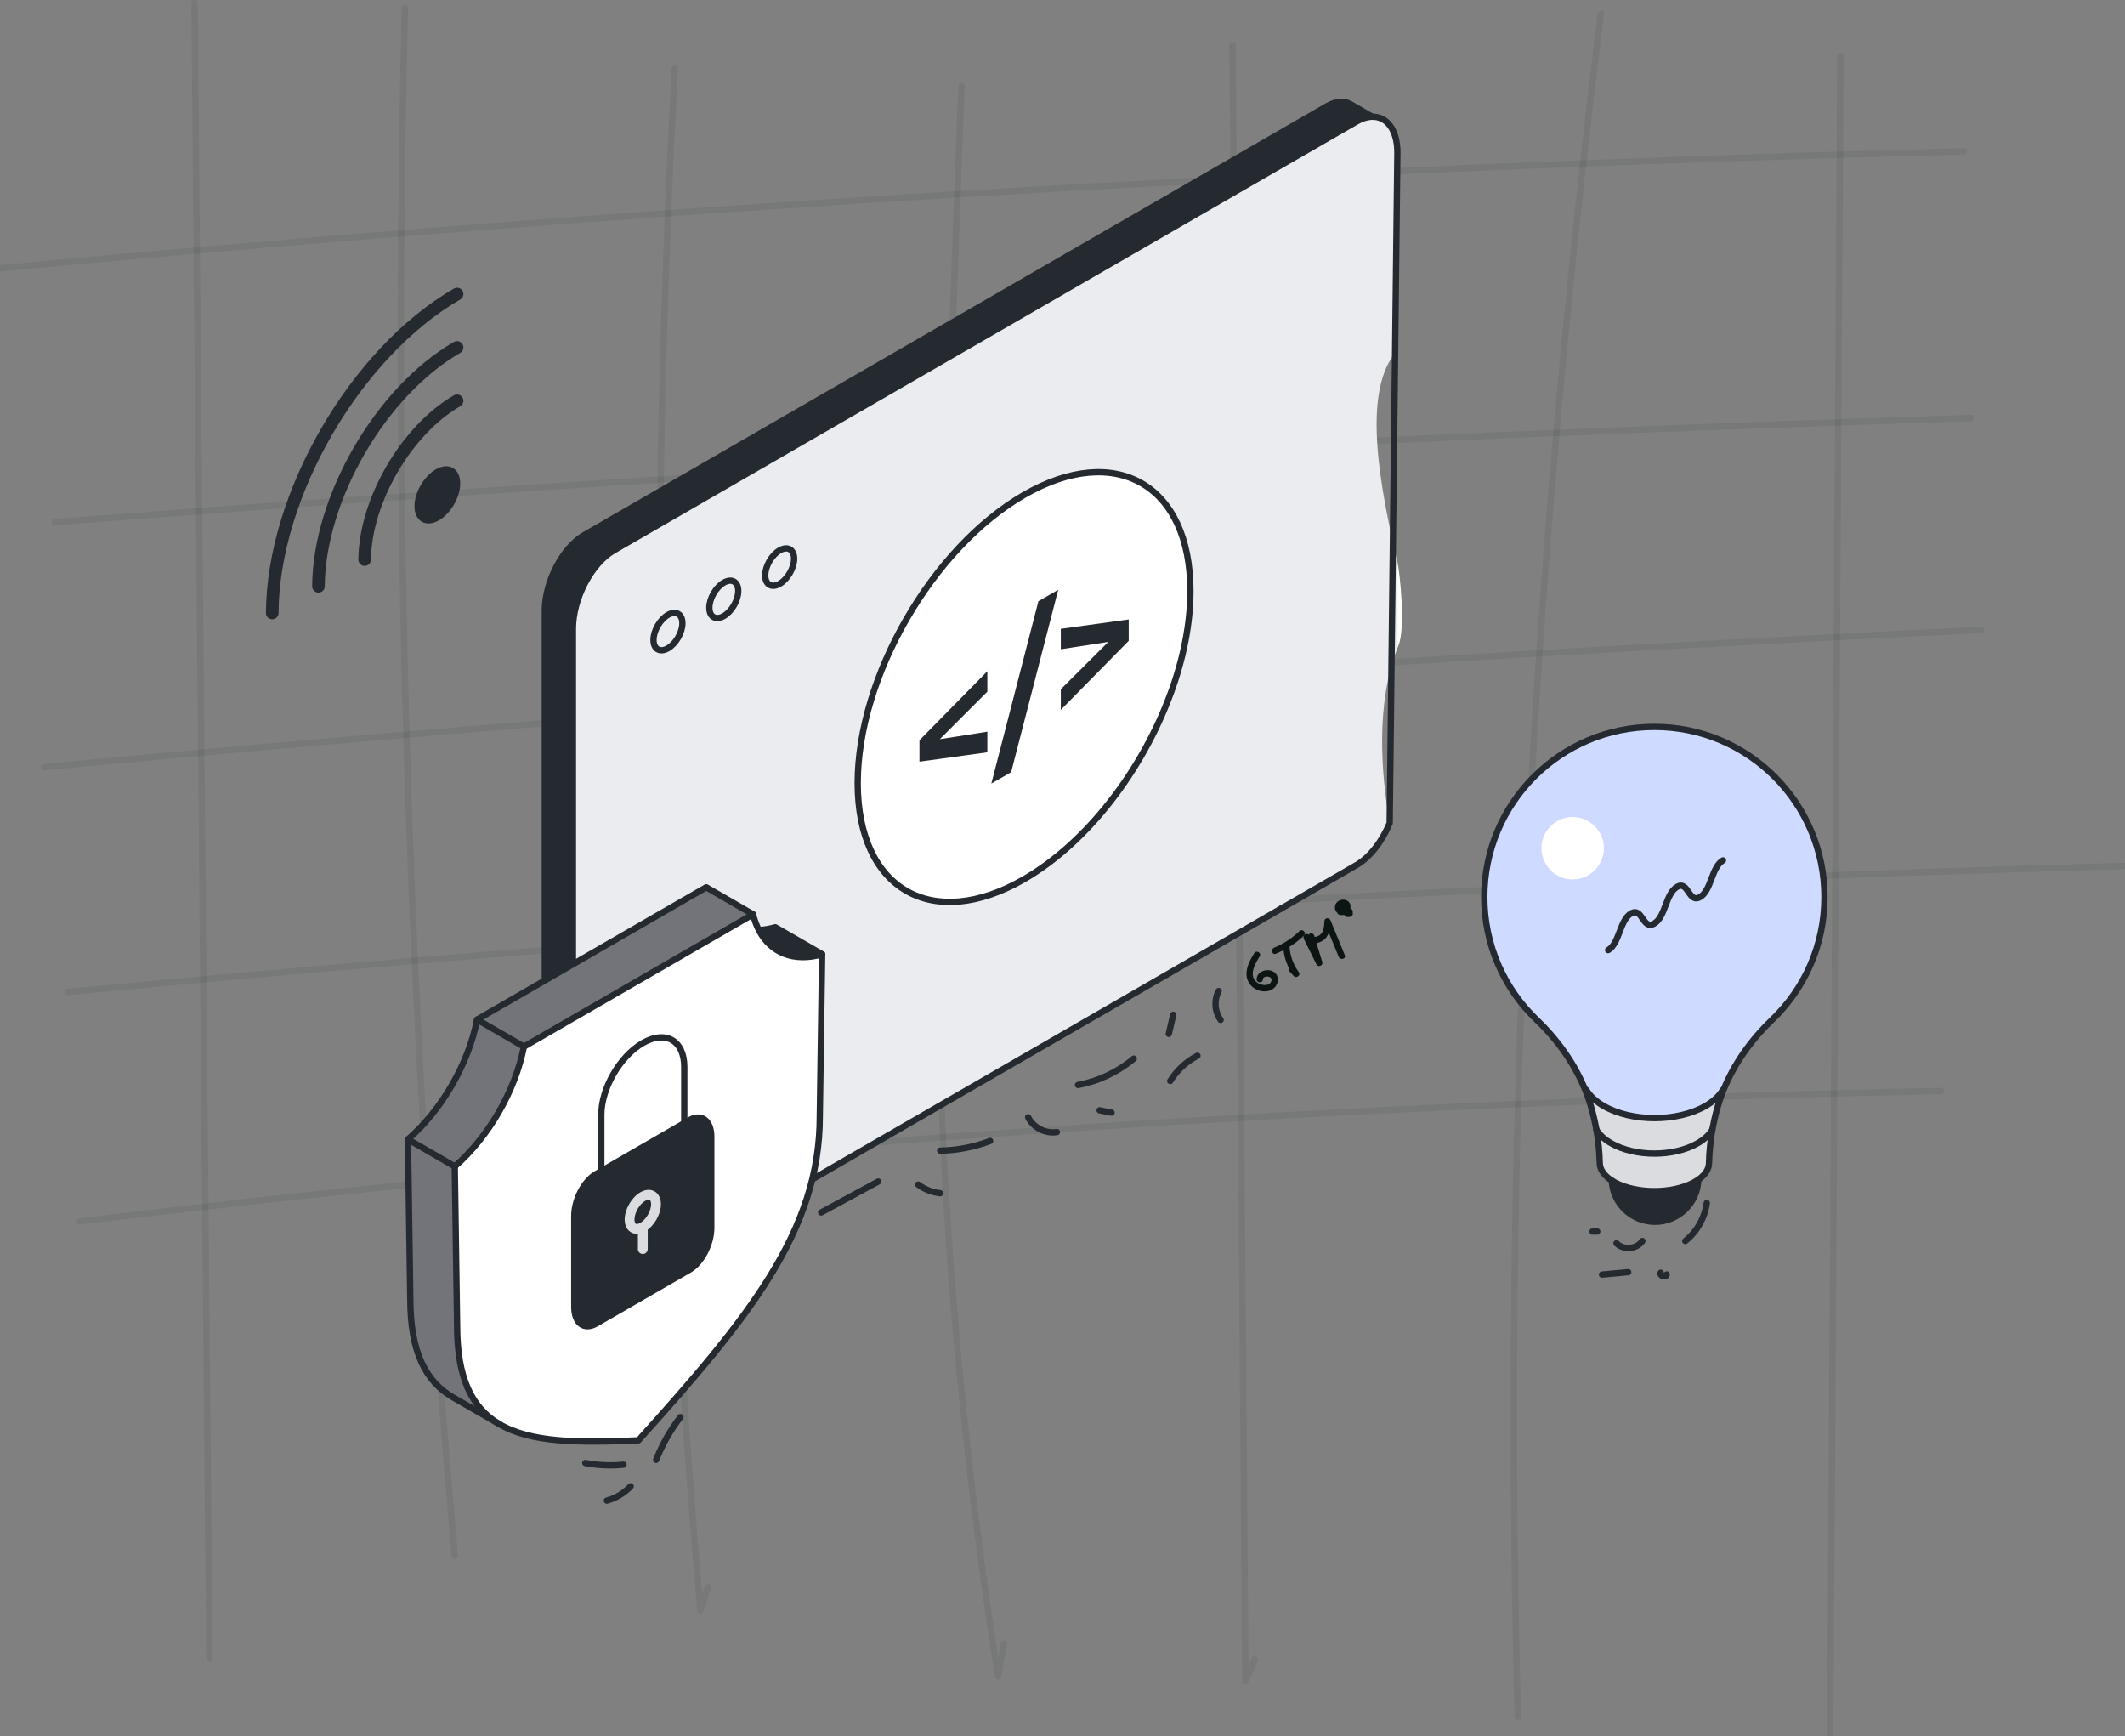 <?xml version="1.0" encoding="UTF-8"?><svg width="1010" height="825" viewBox="0 0 1010 825" fill="none" xmlns="http://www.w3.org/2000/svg">
<rect x="0" y="0" width="1010" height="825" fill="#808080" stroke="none"/>
<g clip-path="url(#clip0_593_1206)">
<g opacity="0.08">
<path d="M319.2 32.55C314.18 127.84 311.71 223.26 311.84 318.68C311.97 414.1 314.69 509.52 319.99 604.79C322.97 658.38 326.78 711.93 331.39 765.4C331.53 767.05 333.8 767.48 334.34 765.8C335.54 762.03 336.74 758.26 337.94 754.48C338.53 752.64 335.63 751.85 335.05 753.68C333.85 757.45 332.65 761.22 331.45 765L334.4 765.4C326.21 670.33 320.57 575.04 317.53 479.67C314.49 384.3 314.03 288.84 316.16 193.44C317.36 139.78 319.38 86.14 322.21 32.54C322.31 30.61 319.31 30.62 319.21 32.54L319.2 32.55Z" fill="#0D1414"/>
</g>
<g opacity="0.08">
<path d="M455.46 41.06C451.89 140.44 447.62 239.82 445.15 339.23C442.7 437.79 444.4 536.26 453 634.51C457.76 688.87 464.42 743.05 472.9 796.95C473.13 798.4 475.54 798.37 475.79 796.95C476.73 791.78 477.67 786.62 478.61 781.45C478.95 779.56 476.06 778.75 475.72 780.65C474.78 785.82 473.84 790.98 472.9 796.15H475.79C460.53 699.1 451.27 601.13 448.16 502.94C445.05 404.85 448.91 306.77 452.43 208.74C454.44 152.84 456.44 96.95 458.45 41.05C458.52 39.12 455.52 39.12 455.45 41.05L455.46 41.06Z" fill="#0D1414"/>
</g>
<g opacity="0.08">
<path d="M584.32 21.71C585.12 122.94 585.92 224.17 586.72 325.4C587.52 426.3 588.32 527.19 589.11 628.09C589.56 685.03 590.01 741.97 590.46 798.91C590.46 800.28 592.64 801.11 593.26 799.67C594.76 796.15 596.26 792.63 597.76 789.12C598.51 787.36 595.93 785.83 595.17 787.61C593.67 791.13 592.17 794.65 590.67 798.16L593.47 798.92C592.67 697.69 591.87 596.46 591.07 495.23C590.27 394.33 589.47 293.44 588.68 192.54C588.23 135.6 587.78 78.66 587.33 21.72C587.31 19.79 584.31 19.79 584.33 21.72H584.32V21.71Z" fill="#0D1414"/>
</g>
<g opacity="0.08">
<path d="M759.36 6.61C746.31 111.28 736.32 216.32 729.44 321.57C722.56 426.82 718.78 532.27 718.11 637.75C717.73 697.08 718.35 756.41 719.93 815.72C719.98 817.65 722.98 817.65 722.93 815.72C720.12 710.28 720.39 604.76 723.78 499.34C727.17 393.92 733.66 288.6 743.25 183.56C748.64 124.48 755.03 65.48 762.37 6.61C762.61 4.7 759.61 4.72 759.37 6.61H759.36Z" fill="#0D1414"/>
</g>
<g opacity="0.08">
<path d="M873.25 26.54C872.62 130.47 871.99 234.4 871.36 338.34C870.73 441.94 870.1 545.54 869.48 649.14C869.13 707.44 868.77 765.73 868.42 824.03C868.41 825.96 871.41 825.96 871.42 824.03C872.05 720.1 872.68 616.17 873.31 512.23C873.94 408.63 874.57 305.03 875.19 201.43C875.54 143.13 875.9 84.84 876.25 26.54C876.26 24.61 873.26 24.61 873.25 26.54Z" fill="#0D1414"/>
</g>
<g opacity="0.08">
<path d="M0.44 128.96C121.87 117.53 243.46 107.72 365.15 99.57C486.18 91.46 607.33 84.97 728.53 80.1C796.75 77.36 864.99 75.14 933.25 73.43C935.18 73.38 935.18 70.38 933.25 70.43C811.32 73.49 689.43 78.18 567.63 84.51C446.49 90.81 325.43 98.74 204.5 108.29C136.44 113.67 68.41 119.56 0.44 125.96C-1.47 126.14 -1.48 129.14 0.44 128.96Z" fill="#0D1414"/>
</g>
<g opacity="0.08">
<path d="M26.05 249.64C144.52 240.42 263.07 232.28 381.69 225.22C499.98 218.19 618.33 212.23 736.72 207.36C803.38 204.62 870.05 202.22 936.74 200.15C938.67 200.09 938.67 197.09 936.74 197.15C817.97 200.82 699.23 205.57 580.55 211.41C462.2 217.23 343.9 224.14 225.68 232.12C159.12 236.62 92.58 241.46 26.06 246.63C24.15 246.78 24.13 249.78 26.06 249.63H26.05V249.64Z" fill="#0D1414"/>
</g>
<g opacity="0.08">
<path d="M21.13 366.02C140.87 354.79 260.71 344.61 380.63 335.52C499.89 326.48 619.23 318.5 738.63 311.58C806.29 307.66 873.97 304.09 941.67 300.85C943.59 300.76 943.6 297.76 941.67 297.85C821.54 303.6 701.47 310.41 581.46 318.31C462.12 326.16 342.85 335.07 223.66 345.05C156.12 350.7 88.61 356.7 21.14 363.03C19.23 363.21 19.22 366.21 21.14 366.03H21.13V366.02Z" fill="#0D1414"/>
</g>
<g opacity="0.08">
<path d="M32.05 472.92C158.89 460.77 285.88 450.31 413 441.56C540.12 432.81 667.35 425.77 794.65 420.43C866.26 417.43 937.89 414.97 1009.54 413.04C1011.47 412.99 1011.47 409.99 1009.54 410.04C882.17 413.47 754.85 418.58 627.61 425.41C500.38 432.24 373.24 440.78 246.23 451.02C174.79 456.78 103.39 463.08 32.05 469.91C30.15 470.09 30.13 473.09 32.05 472.91V472.92Z" fill="#0D1414"/>
</g>
<g opacity="0.08">
<path d="M37.97 581.91C152.89 567.99 268.08 556.33 383.46 546.97C498.18 537.67 613.09 530.63 728.09 525.87C792.86 523.19 857.66 521.23 922.47 519.98C924.4 519.94 924.4 516.94 922.47 516.98C806.73 519.21 691.04 523.71 575.48 530.53C460.58 537.3 345.82 546.35 231.28 557.66C166.77 564.03 102.33 571.12 37.97 578.92C36.08 579.15 36.05 582.15 37.97 581.92V581.91Z" fill="#0D1414"/>
</g>
<g opacity="0.08">
<path d="M90.97 1.45C91.89 103.95 92.81 206.45 93.73 308.95C94.65 411.12 95.56 513.28 96.48 615.45C97 673.02 97.51 730.6 98.03 788.17C98.05 790.1 101.05 790.1 101.03 788.17C100.11 685.67 99.19 583.17 98.27 480.67C97.35 378.5 96.44 276.34 95.52 174.17C95 116.6 94.49 59.02 93.97 1.45C93.95 -0.48 90.95 -0.48 90.97 1.45Z" fill="#0D1414"/>
</g>
<g opacity="0.08">
<path d="M190.95 3.91C188.61 99.72 188.38 195.57 190.28 291.39C192.18 387.21 196.21 482.98 202.35 578.62C205.8 632.23 209.91 685.8 214.68 739.31C214.85 741.22 217.85 741.24 217.68 739.31C209.17 643.85 202.75 548.21 198.47 452.47C194.19 356.73 192.03 260.9 192 165.06C191.98 111.34 192.64 57.62 193.95 3.91C194 1.98 191 1.98 190.95 3.91Z" fill="#0D1414"/>
</g>
<path d="M596.14 452.96C593.48 457.27 590.59 462.85 594 467.6C596.41 470.96 601.96 472.46 605.36 469.69C608.04 467.51 608.23 463.06 604.81 461.51C601.84 460.16 597.38 461.76 597.28 465.35C597.23 467.28 600.23 467.28 600.28 465.35C600.34 463.26 605.71 463.66 604.07 466.7C602.89 468.9 599.28 468.16 597.7 467.06C593.08 463.86 596.54 458 598.73 454.47C599.75 452.82 597.15 451.31 596.14 452.96Z" fill="#0D1414"/>
<path d="M609.95 450.28C610.29 455.14 611.93 459.59 614.76 463.57L617.12 461.75C616.49 461.09 615.87 460.42 615.24 459.76C613.91 458.35 611.79 460.48 613.12 461.88C613.75 462.54 614.37 463.21 615 463.87C616.14 465.08 618.36 463.46 617.36 462.05C614.85 458.52 613.27 454.63 612.96 450.28C612.83 448.36 609.82 448.35 609.96 450.28H609.95Z" fill="#0D1414"/>
<path d="M606.41 453.23C611.39 451.15 615.9 448.34 619.77 444.57C621.15 443.22 619.03 441.1 617.65 442.45C614.17 445.85 610.1 448.47 605.61 450.34C603.85 451.07 604.63 453.98 606.41 453.23Z" fill="#0D1414"/>
<path d="M621.8 445.41L625.63 457.98L628.37 456.82C626.35 452.73 624.32 448.65 622.3 444.56L619.94 446.38C622.06 448.62 625.49 448.73 628.15 447.33C631.71 445.47 632.31 441.42 632.48 437.8L629.53 438.2C631.79 443.7 634.05 449.2 636.3 454.7C637.02 456.46 639.93 455.69 639.19 453.9C636.93 448.4 634.67 442.9 632.42 437.4C631.8 435.89 629.56 436.01 629.47 437.8C629.37 439.84 629.34 442.43 627.71 443.98C626.23 445.39 623.55 445.86 622.04 444.26C620.82 442.97 618.96 444.61 619.68 446.08C621.7 450.17 623.73 454.25 625.75 458.34C626.51 459.87 628.98 458.8 628.49 457.18L624.66 444.61C624.1 442.77 621.2 443.55 621.77 445.41H621.8Z" fill="#0D1414"/>
<path d="M642.27 431.98C641.58 431.61 640.68 431.63 640.11 432.24C639.74 432.65 639.54 433.18 639.55 433.73C639.55 434.28 639.74 434.82 640.12 435.21C640.7 435.8 641.58 435.87 642.28 435.47C642.61 435.28 642.87 434.93 642.97 434.57C643.07 434.21 643.02 433.73 642.82 433.41C642.38 432.72 641.5 432.45 640.77 432.87C640.75 432.88 640.72 432.9 640.7 432.91L641.06 432.76C641.06 432.76 641.02 432.77 640.99 432.78L641.39 432.73H641.33L641.73 432.78C641.73 432.78 641.69 432.78 641.68 432.77L642.04 432.92C642.04 432.92 642.01 432.9 641.99 432.89L642.29 433.12C642.29 433.12 642.25 433.09 642.23 433.07L642.46 433.37C642.46 433.37 642.41 433.3 642.4 433.26L642.55 433.62C642.53 433.56 642.51 433.5 642.5 433.43L642.55 433.83V433.6L642.5 434C642.5 433.94 642.52 433.88 642.55 433.82L642.4 434.18C642.4 434.18 642.43 434.12 642.45 434.09L642.22 434.39C642.22 434.39 642.25 434.35 642.27 434.33L641.97 434.56C641.97 434.56 642 434.54 642.02 434.53L641.66 434.68C641.66 434.68 641.69 434.67 641.71 434.66L641.31 434.71H641.37L640.97 434.66C640.97 434.66 641.03 434.66 641.06 434.69L640.7 434.54C640.7 434.54 640.73 434.56 640.75 434.56C641.1 434.75 641.52 434.82 641.91 434.71C642.26 434.61 642.64 434.35 642.81 434.02C643.18 433.32 643.01 432.36 642.27 431.97V431.98Z" fill="#0D1414"/>
<path d="M641.68 435.03C643.41 430.93 636.28 428.89 635.58 432.88C635.48 433.47 635.63 434.3 636.27 434.57C638.9 435.7 641.99 433.63 641.91 430.7C641.82 427.62 638.2 426.7 635.99 428.29C633.78 429.88 633.92 433.47 636.79 434.35C637.89 434.69 639.17 434.54 640.17 433.98C641.24 433.38 642.38 431.73 641.66 430.49C639.84 427.38 634.6 431.01 636.68 433.9C637.15 434.56 637.99 434.87 638.73 434.44C639.38 434.06 639.74 433.05 639.27 432.39C638.95 431.95 639.32 432.79 639.16 432.67C639.11 432.63 639.36 432.41 639.33 432.43C639.3 432.46 639.58 432.24 639.59 432.31C639.62 432.44 638.93 431.88 639.31 432.32L638.87 431.26C638.89 431.06 638.8 431.27 638.87 431.24C638.78 431.29 638.67 431.42 638.54 431.47C638.3 431.56 637.93 431.58 637.67 431.5C637.44 431.43 637.37 431.4 637.36 431.26C637.35 431.12 637.4 430.98 637.66 430.79C637.97 430.55 638.31 430.45 638.67 430.5C638.73 430.5 638.89 430.59 638.93 430.83C638.99 431.21 638.19 432.18 637.79 432L638.48 433.69C638.53 433.39 638.35 433.69 638.41 433.66C638.48 433.63 638.28 433.69 638.31 433.73C638.42 433.71 638.4 433.7 638.25 433.73H638.54C638.28 433.69 638.68 433.76 638.73 433.78C638.86 433.82 638.99 433.97 639.08 433.97C638.99 433.84 639 433.84 639.08 433.99L639.03 433.87C638.94 433.61 639.08 433.54 638.94 433.89C638.29 435.44 641.02 436.61 641.68 435.05V435.03Z" fill="#0D1414"/>
<path d="M217.25 165.1C181.04 186.01 151.65 236.71 151.37 278.6" stroke="#252A31" stroke-width="6" stroke-linecap="round" stroke-linejoin="round"/>
<path d="M173.33 265.93C173.6 238.05 193.16 204.36 217.25 190.46" stroke="#252A31" stroke-width="6" stroke-linecap="round" stroke-linejoin="round"/>
<path d="M217.25 139.74C168.91 167.65 129.68 235.4 129.41 291.29" stroke="#252A31" stroke-width="6" stroke-linecap="round" stroke-linejoin="round"/>
<path d="M198.51 240.58C198.51 234.6 202.71 227.34 207.89 224.35C213.07 221.36 217.25 223.78 217.25 229.76C217.25 235.74 213.06 242.99 207.89 245.98C202.71 248.97 198.51 246.56 198.51 240.58Z" fill="#252A31" stroke="#252A31" stroke-width="3" stroke-linecap="round" stroke-linejoin="round"/>
<path d="M664.19 307.99V267.41L664.26 267.39C665.21 271.47 668.26 297.98 664.7 306.7C664.53 307.12 664.35 307.54 664.19 307.98V307.99Z" fill="white"/>
<path d="M664.26 267.4L664.19 267.42V308C653.89 334.42 656.37 367.3 660.52 391.16C656.97 399.76 651.21 407.36 644.68 411.13L608.89 431.79L373.17 567.87C373.2 567.12 329.4 597.19 305.92 590.27C280.53 582.79 275.32 537.31 275.32 508.85C274.56 510.19 273.51 511.33 272.31 512.18V298.82C272.31 284.44 281.05 267.76 291.81 261.53L644.68 57.8C649.57 54.98 654.03 54.79 657.44 56.77C661.57 59.15 664.18 64.68 664.18 72.55V166.6C663.65 167.07 663.14 167.66 662.62 168.34C647.52 188.28 656.02 231.89 664.26 267.39V267.4Z" fill="#EAECF0"/>
<path d="M642.61 48.21L657.44 56.78C654.03 54.8 649.57 54.99 644.68 57.81L291.81 261.53C281.05 267.76 272.31 284.44 272.31 298.82V512.18C269.32 514.33 265.3 514.83 261.94 512.97C259.26 511.49 257.47 509.12 257.47 505.38V290.24C257.47 275.86 266.21 259.18 276.99 252.95L629.84 49.24C634.73 46.42 639.19 46.23 642.61 48.21Z" fill="#252A31"/>
<path d="M608.89 431.79L644.68 411.13C651.21 407.36 656.97 399.76 660.52 391.16L664.18 72.56C664.18 64.69 661.56 59.17 657.44 56.78C654.03 54.81 649.57 54.99 644.68 57.81L291.81 261.53C281.05 267.76 272.31 284.44 272.31 298.82V512.18" stroke="#252A31" stroke-width="3" stroke-linecap="round" stroke-linejoin="round"/>
<path d="M608.89 431.79L373.17 567.87L323.52 594.54" stroke="#252A31" stroke-width="3" stroke-linecap="round" stroke-linejoin="round"/>
<path d="M556.35 329.68C562.38 313.31 565.8 296.56 565.8 280.86C565.8 230.43 530.4 209.99 486.75 235.19C443.08 260.41 407.67 321.72 407.67 372.15C407.67 422.58 443.07 443.02 486.75 417.8C516.81 400.45 542.99 365.97 556.34 329.67L556.35 329.68Z" fill="white"/>
<path d="M469.29 328.68L446.71 351.27L469.29 347.71V357.5L437.02 361.96V351.78L469.29 318.98V328.68Z" fill="#252A31"/>
<path d="M493.56 285.7L502.98 280.26L480.61 366.93L471.19 372.37L493.56 285.7Z" fill="#252A31"/>
<path d="M536.48 294.36V304.53L504.21 337.34V327.55L526.78 305.04L504.21 308.53V298.82L536.48 294.36Z" fill="#252A31"/>
<path d="M556.35 329.68C562.38 313.31 565.8 296.56 565.8 280.86C565.8 230.43 530.4 209.99 486.75 235.19C443.08 260.41 407.67 321.72 407.67 372.15C407.67 422.58 443.07 443.02 486.75 417.8C516.81 400.45 542.99 365.97 556.34 329.67L556.35 329.68Z" stroke="#252A31" stroke-width="3" stroke-linecap="round" stroke-linejoin="round"/>
<path d="M324.35 296.17C324.35 300.55 321.27 305.88 317.48 308.08C313.68 310.27 310.61 308.5 310.61 304.11C310.61 299.72 313.69 294.4 317.48 292.2C321.28 290.01 324.35 291.78 324.35 296.17Z" stroke="#252A31" stroke-width="3" stroke-linecap="round" stroke-linejoin="round"/>
<path d="M350.9 280.84C350.9 285.22 347.82 290.55 344.03 292.75C340.23 294.94 337.16 293.17 337.16 288.78C337.16 284.39 340.24 279.07 344.03 276.87C347.83 274.68 350.9 276.45 350.9 280.84Z" stroke="#252A31" stroke-width="3" stroke-linecap="round" stroke-linejoin="round"/>
<path d="M377.45 265.509C377.45 269.889 374.37 275.219 370.58 277.419C366.78 279.609 363.71 277.839 363.71 273.449C363.71 269.059 366.79 263.739 370.58 261.539C374.38 259.349 377.45 261.119 377.45 265.509Z" stroke="#252A31" stroke-width="3" stroke-linecap="round" stroke-linejoin="round"/>
<path d="M390.78 453.49L389.66 530.58C389.66 585.04 355.63 626.58 303.48 684.46C275.11 685.74 252.11 685.66 237.03 676.56L236.82 676.45C224.28 668.79 217.28 654.82 217.28 630.12L216.16 554.3C232.27 540.3 244.96 518.33 249.02 497.38L357.91 434.5C358.6 437.25 359.53 439.73 360.67 441.96C366.36 452.91 377.37 457.32 390.77 453.49H390.78ZM338.07 583.51V540.2C338.07 532.53 333.41 529.01 327.66 532.32L325.24 533.71V507.04C325.24 494.46 316.41 489.36 305.52 495.66C294.63 501.94 285.8 517.24 285.8 529.81V556.49L283.38 557.88C277.64 561.2 272.97 570.11 272.97 577.78V621.09C272.97 628.76 277.64 632.29 283.38 628.97L327.66 603.4C333.41 600.08 338.07 591.17 338.07 583.5V583.51Z" fill="white"/>
<path d="M368.52 440.63L390.79 453.49C377.4 457.32 366.38 452.91 360.69 441.96C363.19 441.85 365.81 441.4 368.52 440.64V440.63Z" fill="#252A31"/>
<path d="M357.92 434.5L249.03 497.38L226.76 484.52L335.67 421.64L357.92 434.5Z" fill="#727479"/>
<path d="M305.53 583.13C309 581.13 311.82 576.26 311.82 572.25C311.82 568.24 309 566.61 305.53 568.62C302.06 570.63 299.25 575.49 299.25 579.51C299.25 583.53 302.06 585.14 305.53 583.13ZM338.08 540.2V583.51C338.08 591.18 333.42 600.09 327.67 603.41L283.39 628.98C277.65 632.3 272.98 628.77 272.98 621.1V577.79C272.98 570.12 277.65 561.21 283.39 557.89L285.81 556.5L325.25 533.73L327.67 532.33C333.42 529.02 338.08 532.54 338.08 540.21V540.2Z" fill="#252A31"/>
<path d="M325.24 507.04V533.71L285.8 556.49V529.81C285.8 517.24 294.63 501.94 305.52 495.66C316.41 489.37 325.24 494.46 325.24 507.04Z" fill="white"/>
<path d="M311.82 572.25C311.82 576.26 309 581.13 305.53 583.13C302.06 585.14 299.25 583.52 299.25 579.51C299.25 575.5 302.06 570.63 305.53 568.62C309 566.61 311.82 568.24 311.82 572.25Z" fill="#252A31"/>
<path d="M226.76 484.52L249.03 497.38C244.97 518.33 232.28 540.3 216.17 554.3L193.9 541.44C210 527.44 222.71 505.47 226.76 484.52Z" fill="#727479"/>
<path d="M236.82 676.45L215.41 664.1C202.34 656.55 195.02 642.53 195.02 617.26L193.9 541.44L216.17 554.3L217.29 630.12C217.29 654.83 224.29 668.79 236.83 676.45H236.82Z" fill="#727479"/>
<path d="M236.82 676.45C224.28 668.79 217.28 654.82 217.28 630.12L216.16 554.3C232.27 540.3 244.96 518.33 249.02 497.38L357.91 434.5C358.6 437.25 359.53 439.73 360.67 441.96C366.36 452.91 377.37 457.32 390.77 453.49L389.65 530.58C389.65 585.04 355.62 626.58 303.47 684.46C275.1 685.74 252.1 685.66 237.02 676.56" stroke="#252A31" stroke-width="3" stroke-linecap="round" stroke-linejoin="round"/>
<path d="M237.68 676.95L237.03 676.56L236.82 676.45L215.41 664.1C202.34 656.55 195.02 642.53 195.02 617.26L193.9 541.44C210 527.44 222.71 505.47 226.76 484.52L335.67 421.64L357.92 434.5" stroke="#252A31" stroke-width="3" stroke-linecap="round" stroke-linejoin="round"/>
<path d="M360.69 441.96C363.19 441.85 365.81 441.4 368.52 440.64L390.79 453.5" stroke="#252A31" stroke-width="3" stroke-linecap="round" stroke-linejoin="round"/>
<path d="M226.76 484.52L249.03 497.38" stroke="#252A31" stroke-width="3" stroke-linecap="round" stroke-linejoin="round"/>
<path d="M193.9 541.44L216.17 554.3" stroke="#252A31" stroke-width="3" stroke-linecap="round" stroke-linejoin="round"/>
<path d="M325.24 533.71L327.66 532.32C333.41 529.01 338.07 532.53 338.07 540.2V583.51C338.07 591.18 333.41 600.09 327.66 603.41L283.38 628.98C277.64 632.3 272.97 628.77 272.97 621.1V577.79C272.97 570.12 277.64 561.21 283.38 557.89L285.8 556.5L325.24 533.73" stroke="#252A31" stroke-width="3" stroke-linecap="round" stroke-linejoin="round"/>
<path d="M302.7 586.32C301.7 586.32 300.76 586.08 299.92 585.6C298.01 584.5 296.91 582.28 296.91 579.51C296.91 574.69 300.18 569.01 304.35 566.6C306.74 565.21 309.21 565.05 311.13 566.16C313.05 567.26 314.14 569.49 314.14 572.25C314.14 577.08 310.86 582.75 306.68 585.15C305.34 585.93 303.97 586.32 302.69 586.32H302.7ZM308.32 570.09C307.93 570.09 307.38 570.24 306.69 570.64C303.92 572.25 301.57 576.31 301.57 579.51C301.57 580.73 301.92 581.37 302.24 581.56C302.57 581.75 303.29 581.73 304.35 581.12C307.08 579.55 309.48 575.41 309.48 572.26C309.48 571.04 309.13 570.4 308.8 570.21C308.69 570.14 308.53 570.1 308.32 570.1V570.09Z" fill="#DADCDF"/>
<path d="M325.24 533.72V507.04C325.24 494.46 316.41 489.36 305.52 495.66C294.63 501.94 285.8 517.24 285.8 529.81V556.49" stroke="#252A31" stroke-width="3" stroke-linecap="round" stroke-linejoin="round"/>
<path d="M305.53 595.91C304.24 595.91 303.2 594.87 303.2 593.58V583.13C303.2 581.84 304.24 580.8 305.53 580.8C306.82 580.8 307.86 581.84 307.86 583.13V593.58C307.86 594.87 306.82 595.91 305.53 595.91Z" fill="#DADCDF"/>
<path d="M705.49 426.289C705.49 449.229 715.05 469.949 730.41 484.659C740.36 494.179 748.52 505.479 753.57 518.199L754.03 518.019C755.67 520.779 758.39 523.369 762.21 525.569C775.58 533.289 797.26 533.289 810.64 525.569C814.44 523.379 817.16 520.799 818.8 518.049L819.11 518.179C824.16 505.459 832.32 494.179 842.26 484.669C857.61 469.959 867.18 449.229 867.18 426.299C867.18 381.649 830.99 345.449 786.33 345.439C741.69 345.439 705.49 381.639 705.49 426.299V426.289Z" fill="#CEDAFF"/>
<path d="M761.813 406.919C763.933 399.008 759.238 390.876 751.327 388.756C743.416 386.636 735.284 391.331 733.164 399.243C731.044 407.154 735.739 415.286 743.65 417.406C751.562 419.525 759.693 414.831 761.813 406.919Z" fill="white"/>
<path d="M758.79 536.88C759.71 542.03 760.23 547.27 760.36 552.58C760.36 555.58 762.28 558.54 766.09 561.02C766.66 561.39 767.29 561.75 767.96 562.1C770.49 563.41 773.43 564.39 776.55 565.05C779.68 565.71 783 566.04 786.33 566.04C792.98 566.04 799.62 564.72 804.69 562.1C805.6 561.63 806.43 561.12 807.19 560.6C810.61 558.23 812.3 555.41 812.3 552.58C812.43 547.28 812.95 542.03 813.87 536.87C812.48 539.21 810.16 541.41 806.92 543.28C795.55 549.84 777.11 549.84 765.73 543.28C762.5 541.41 760.18 539.22 758.79 536.88Z" fill="#DADCDF"/>
<path d="M767.96 562.1C767.29 561.75 766.66 561.4 766.09 561.02C766.6 571.93 775.6 580.61 786.64 580.61C797.68 580.61 806.9 571.71 807.19 560.6C806.44 561.12 805.6 561.63 804.69 562.1C799.62 564.72 792.98 566.04 786.33 566.04C783 566.04 779.68 565.71 776.55 565.05C773.42 564.39 770.49 563.41 767.96 562.1Z" fill="#252A31"/>
<path d="M762.21 525.57C758.4 523.37 755.67 520.78 754.03 518.02L753.57 518.2C754.22 519.79 754.8 521.399 755.33 523.039C756.63 527.049 757.68 531.129 758.48 535.289H758.5C758.61 535.819 758.7 536.34 758.79 536.88C760.18 539.21 762.5 541.41 765.73 543.28C777.11 549.84 795.55 549.84 806.92 543.28C810.16 541.41 812.47 539.22 813.87 536.87C813.96 536.34 814.06 535.819 814.16 535.289H814.18C814.98 531.129 816.04 527.039 817.33 523.039C817.86 521.389 818.45 519.769 819.1 518.169L818.79 518.039C817.15 520.789 814.44 523.37 810.63 525.56C797.26 533.28 775.58 533.28 762.2 525.56L762.21 525.57Z" fill="#DADCDF"/>
<path d="M753.56 518.2C748.44 505.5 740.35 494.18 730.4 484.66C715.04 469.95 705.48 449.22 705.48 426.29C705.48 381.64 741.67 345.44 786.32 345.43C830.97 345.43 867.17 381.63 867.17 426.29C867.17 449.23 857.6 469.95 842.25 484.66C832.31 494.17 824.2 505.48 819.1 518.17C818.46 519.77 817.86 521.39 817.33 523.04C816.03 527.05 814.98 531.13 814.18 535.29H814.16C814.06 535.81 813.96 536.34 813.87 536.87C812.99 542.03 812.43 547.27 812.3 552.58C812.3 555.42 810.61 558.23 807.19 560.6C806.44 561.12 805.6 561.63 804.69 562.1C799.62 564.72 792.98 566.04 786.33 566.04C783 566.04 779.68 565.71 776.55 565.05C773.42 564.39 770.49 563.41 767.96 562.1C767.29 561.75 766.67 561.39 766.09 561.02C762.28 558.54 760.36 555.58 760.36 552.58C760.23 547.28 759.67 542.04 758.79 536.88C758.7 536.35 758.61 535.83 758.5 535.29H758.48C757.68 531.13 756.62 527.04 755.33 523.04C754.8 521.4 754.21 519.79 753.57 518.2H753.56Z" stroke="#252A31" stroke-width="3" stroke-linecap="round" stroke-linejoin="round"/>
<path d="M818.93 408.87C813.47 412.02 813.47 423.15 808.01 426.3C802.56 429.46 802.56 418.32 797.1 421.46C791.65 424.61 791.65 435.76 786.19 438.91C780.72 442.06 780.72 430.93 775.26 434.07C769.81 437.22 769.81 448.36 764.34 451.51" stroke="#252A31" stroke-width="3" stroke-linecap="round" stroke-linejoin="round"/>
<path d="M758.77 536.85C758.77 536.85 758.77 536.87 758.79 536.88C760.18 539.21 762.5 541.41 765.73 543.28C777.11 549.84 795.55 549.84 806.92 543.28C810.16 541.41 812.47 539.22 813.87 536.87" stroke="#252A31" stroke-width="3" stroke-linecap="round" stroke-linejoin="round"/>
<path d="M754.03 518.02C755.67 520.78 758.39 523.37 762.21 525.57C775.58 533.29 797.26 533.29 810.64 525.57C814.44 523.38 817.16 520.799 818.8 518.049" stroke="#252A31" stroke-width="3" stroke-linecap="round" stroke-linejoin="round"/>
<path d="M766.09 561.02C766.6 571.93 775.6 580.61 786.64 580.61C797.68 580.61 806.9 571.71 807.19 560.6" stroke="#252A31" stroke-width="3" stroke-linecap="round" stroke-linejoin="round"/>
<path d="M390.28 576.18C399.33 571.28 408.38 566.37 417.44 561.47" stroke="#252A31" stroke-width="3" stroke-miterlimit="10" stroke-linecap="round"/>
<path d="M436.42 562.93C439.45 565.2 443.1 566.63 446.87 567.02" stroke="#252A31" stroke-width="3" stroke-miterlimit="10" stroke-linecap="round"/>
<path d="M446.86 546.81C454.96 546.67 463.04 545.1 470.61 542.2" stroke="#252A31" stroke-width="3" stroke-miterlimit="10" stroke-linecap="round"/>
<path d="M488.68 530.94C491.11 535.86 496.93 538.86 502.35 537.99" stroke="#252A31" stroke-width="3" stroke-miterlimit="10" stroke-linecap="round"/>
<path d="M512.38 515.6C522.1 513.8 531.33 509.44 538.89 503.07" stroke="#252A31" stroke-width="3" stroke-miterlimit="10" stroke-linecap="round"/>
<path d="M579.24 470.94C576.96 475.21 577.33 480.76 580.17 484.68" stroke="#252A31" stroke-width="3" stroke-miterlimit="10" stroke-linecap="round"/>
<path d="M569.17 501.7C563.88 504.44 559.36 508.64 556.22 513.7" stroke="#252A31" stroke-width="3" stroke-miterlimit="10" stroke-linecap="round"/>
<path d="M555.53 491.32L557.65 482.23" stroke="#252A31" stroke-width="3" stroke-miterlimit="10" stroke-linecap="round"/>
<path d="M278.21 695.23C284.18 696.37 290.31 696.65 296.35 696.04" stroke="#252A31" stroke-width="3" stroke-miterlimit="10" stroke-linecap="round"/>
<path d="M311.88 693.73C314.74 686.46 318.64 679.59 323.42 673.42" stroke="#252A31" stroke-width="3" stroke-miterlimit="10" stroke-linecap="round"/>
<path d="M288.44 713.1C292.74 711.93 296.7 709.55 299.75 706.31" stroke="#252A31" stroke-width="3" stroke-miterlimit="10" stroke-linecap="round"/>
<path d="M768.3 590.81C771.58 594.21 777.99 593.65 780.63 589.73" stroke="#252A31" stroke-width="3" stroke-miterlimit="10" stroke-linecap="round"/>
<path d="M801.02 589.74C806.57 585.32 810.31 578.69 811.23 571.66" stroke="#252A31" stroke-width="3" stroke-miterlimit="10" stroke-linecap="round"/>
<path d="M789.33 604.82C788.58 606.41 792.02 607.37 792.2 605.62" stroke="#252A31" stroke-width="3" stroke-miterlimit="10" stroke-linecap="round"/>
<path d="M761.44 605.7L773.89 604.55" stroke="#252A31" stroke-width="3" stroke-miterlimit="10" stroke-linecap="round"/>
<path d="M759.17 585.23H756.91" stroke="#252A31" stroke-width="3" stroke-miterlimit="10" stroke-linecap="round"/>
<path d="M522.65 527.63L528.31 528.75" stroke="#252A31" stroke-width="3" stroke-miterlimit="10" stroke-linecap="round"/>
</g>
<defs>
<clipPath id="clip0_593_1206">
<rect width="1010" height="825" fill="white"/>
</clipPath>
</defs>
</svg>
